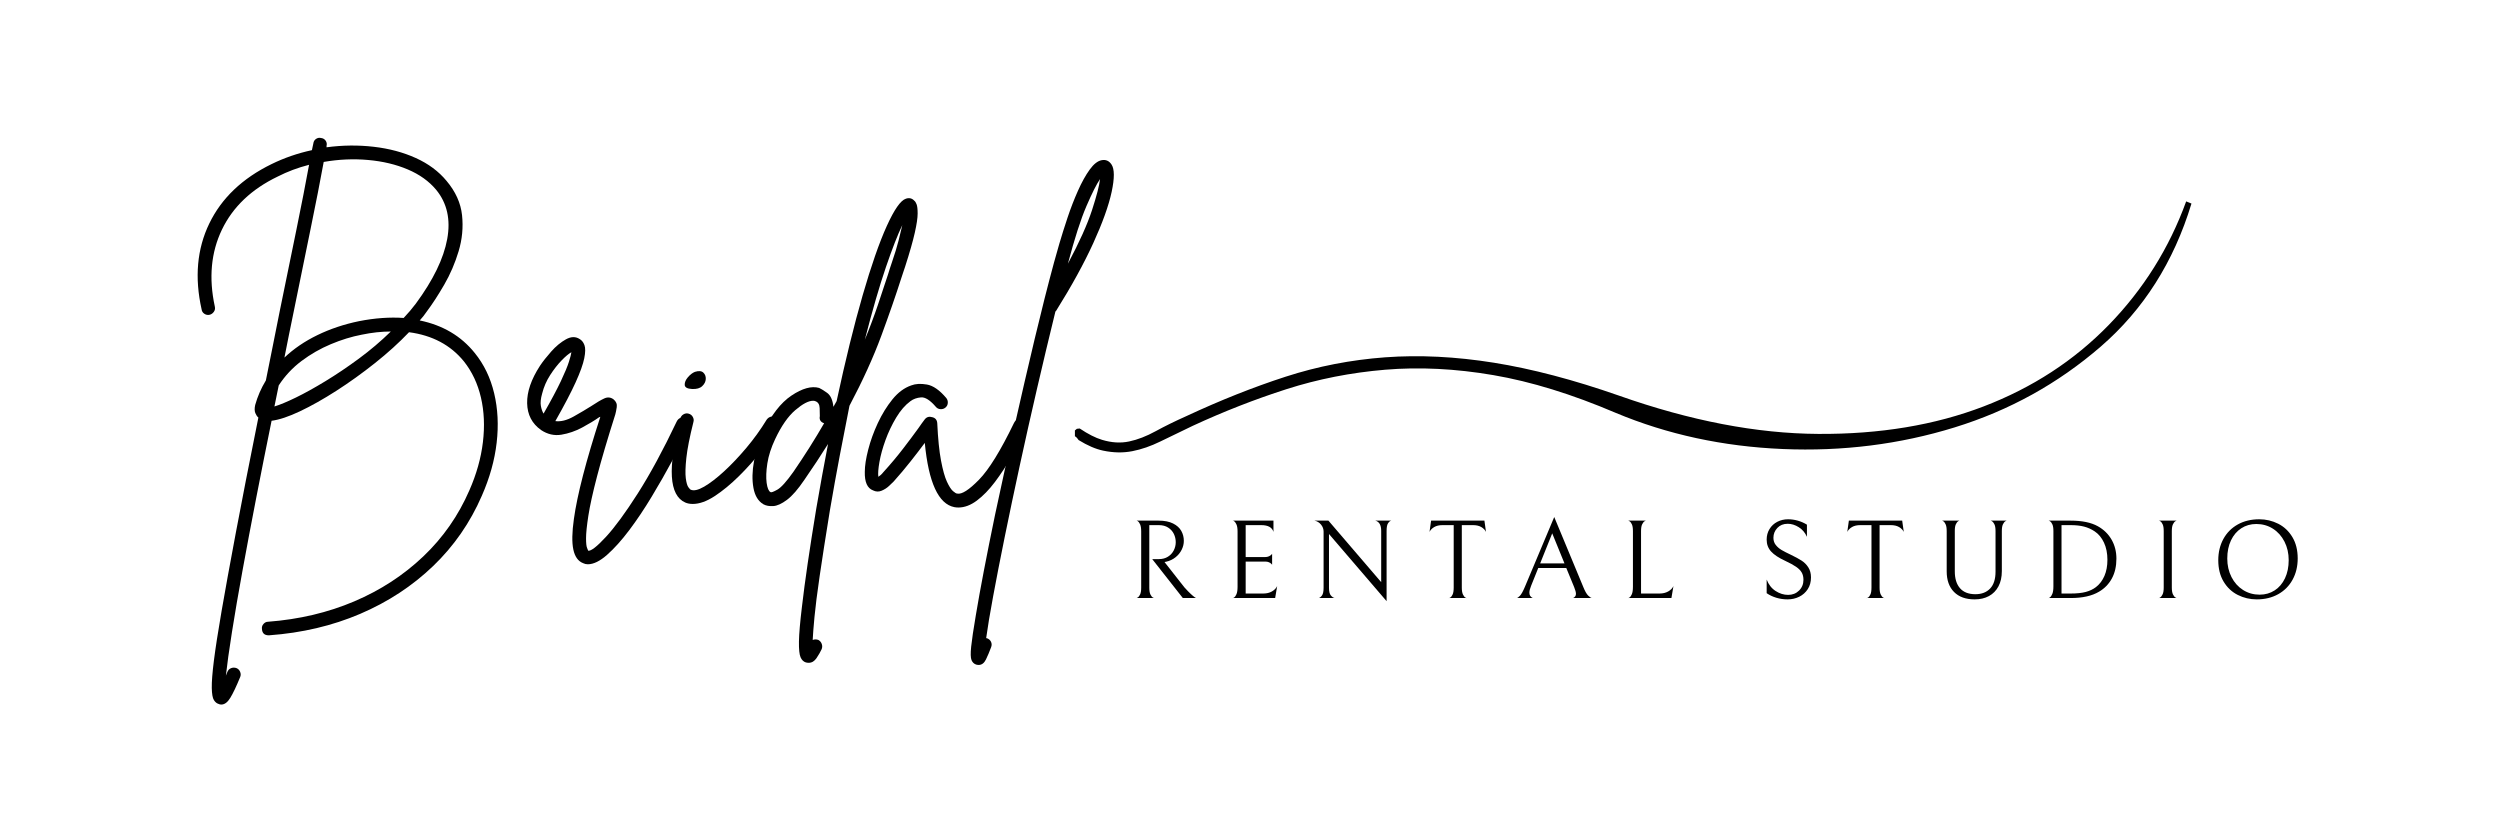 <svg version="1.0" preserveAspectRatio="xMidYMid meet" height="1000" viewBox="0 0 2250 750" zoomAndPan="magnify" width="3000" xmlns:xlink="http://www.w3.org/1999/xlink" xmlns="http://www.w3.org/2000/svg"><defs><g></g><clipPath id="1ce29a122d"><path clip-rule="nonzero" d="M 809.273 62.262 L 1814.465 62.262 L 1814.465 288.598 L 809.273 288.598 Z M 809.273 62.262"></path></clipPath><clipPath id="ddf7af4589"><path clip-rule="nonzero" d="M 0.16 0.52 L 863 0.52 L 863 519.398 L 0.16 519.398 Z M 0.16 0.52"></path></clipPath><clipPath id="8a9087b4fe"><rect height="520" y="0" width="863" x="0"></rect></clipPath><clipPath id="b3ee4afad9"><path clip-rule="nonzero" d="M 856 335 L 1942.48 335 L 1942.48 455 L 856 455 Z M 856 335"></path></clipPath><clipPath id="0527e0ff32"><rect height="120" y="0" width="1087" x="0"></rect></clipPath><clipPath id="ad108ee2cd"><rect height="520" y="0" width="1943" x="0"></rect></clipPath></defs><g transform="matrix(1, 0, 0, 1, 158, 119)"><g clip-path="url(#ad108ee2cd)"><g clip-path="url(#1ce29a122d)"><path fill-rule="nonzero" fill-opacity="1" d="M 1809.551 62.262 C 1794.281 104.352 1771.055 141.406 1739.895 173.449 C 1708.719 205.492 1671.191 229.938 1627.301 246.766 C 1583.406 263.605 1533.785 271.859 1478.445 271.523 C 1423.098 271.207 1363.297 259.723 1299.055 237.055 C 1258.336 222.82 1220.809 212.941 1186.457 207.438 C 1152.105 201.941 1119.496 200.32 1088.652 202.582 C 1057.789 204.859 1027.895 210.684 998.957 220.059 C 970.004 229.449 940.273 241.27 909.742 255.5 C 899.559 260.039 890.328 264.574 882.07 269.094 C 873.793 273.633 865.848 276.715 858.215 278.32 C 850.578 279.941 842.469 279.457 833.883 276.863 C 827.879 275.062 821.156 271.629 813.754 266.645 C 812.961 266.812 812.105 266.902 811.203 266.914 C 810.668 267.461 810.074 267.953 809.418 268.379 L 809.418 273.578 C 810.809 274.48 811.914 275.68 812.746 277.055 C 820.703 281.965 828.07 285.152 834.836 286.574 C 844.047 288.516 852.801 288.684 861.074 287.062 C 869.336 285.449 877.773 282.539 886.359 278.32 C 894.949 274.117 904.641 269.43 915.465 264.242 C 943.449 251.297 971.598 240.297 999.91 231.227 C 1028.211 222.168 1057.789 216.34 1088.652 213.746 C 1119.5 211.168 1151.941 212.773 1185.98 218.602 C 1220.004 224.426 1256.742 235.762 1296.191 252.59 C 1342.621 272.008 1392.715 282.859 1446.477 285.117 C 1500.227 287.395 1551.754 280.914 1601.059 265.695 C 1650.348 250.496 1694.242 226.219 1732.738 192.871 C 1771.219 159.535 1798.414 116.641 1814.32 64.203 Z M 1809.551 62.262" fill="#000000"></path></g><g clip-path="url(#ddf7af4589)"><g transform="matrix(1, 0, 0, 1, -0, -0)"><g clip-path="url(#8a9087b4fe)"><g fill-opacity="1" fill="#000000"><g transform="translate(3.85, 330.048)"><g><path d="M 265.391 -131.406 C 273.742 -121.125 279.578 -109.02 282.891 -95.094 C 286.211 -81.176 286.961 -66.344 285.141 -50.594 C 283.328 -34.852 278.883 -18.953 271.812 -2.891 C 261.32 21.316 246.703 42.414 227.953 60.406 C 209.211 78.395 187.312 92.742 162.25 103.453 C 137.188 114.16 109.879 120.586 80.328 122.734 C 80.328 122.734 80.219 122.734 80 122.734 C 76.145 122.734 74.109 120.805 73.891 116.953 C 73.68 115.234 74.164 113.734 75.344 112.453 C 76.52 111.172 77.859 110.531 79.359 110.531 C 107.422 108.383 133.285 102.273 156.953 92.203 C 180.617 82.141 201.344 68.645 219.125 51.719 C 236.906 34.801 250.723 14.988 260.578 -7.719 C 266.992 -22.281 271.055 -36.734 272.766 -51.078 C 274.484 -65.43 273.895 -78.82 271 -91.25 C 268.113 -103.676 263.031 -114.492 255.75 -123.703 C 243.758 -138.484 227.266 -147.266 206.266 -150.047 C 197.273 -140.617 187.051 -131.352 175.594 -122.25 C 164.133 -113.145 152.566 -104.844 140.891 -97.344 C 129.211 -89.852 118.285 -83.695 108.109 -78.875 C 97.941 -74.062 89.43 -71.223 82.578 -70.359 C 77.859 -47.223 73.25 -24.086 68.75 -0.953 C 64.258 22.172 60.141 44.016 56.391 64.578 C 52.641 85.141 49.477 103.562 46.906 119.844 C 44.332 136.125 42.516 149.191 41.453 159.047 C 41.879 157.973 42.305 156.898 42.734 155.828 C 43.379 154.117 44.504 152.941 46.109 152.297 C 47.711 151.648 49.375 151.648 51.094 152.297 C 52.582 152.941 53.648 154.066 54.297 155.672 C 54.941 157.273 54.941 158.828 54.297 160.328 C 50.867 168.68 47.922 174.891 45.453 178.953 C 42.992 183.023 40.266 185.062 37.266 185.062 C 36.41 185.062 35.555 184.848 34.703 184.422 C 33.203 183.992 31.863 182.867 30.688 181.047 C 29.508 179.223 28.863 175.582 28.75 170.125 C 28.645 164.664 29.285 156.422 30.672 145.391 C 32.066 134.359 34.367 119.523 37.578 100.891 C 40.797 82.254 45.082 58.691 50.438 30.203 C 55.789 1.711 62.539 -32.77 70.688 -73.25 C 69.613 -74.113 68.703 -75.453 67.953 -77.266 C 67.203 -79.086 67.148 -81.5 67.797 -84.5 C 69.93 -92.207 73.145 -99.598 77.438 -106.672 C 79.363 -116.523 81.395 -126.645 83.531 -137.031 C 85.676 -147.414 87.82 -158.18 89.969 -169.328 C 95.32 -195.453 100.301 -219.758 104.906 -242.25 C 109.508 -264.75 113.312 -284.242 116.312 -300.734 C 106.238 -298.16 96.812 -294.625 88.031 -290.125 C 64.469 -278.781 47.758 -262.879 37.906 -242.422 C 28.062 -221.961 25.922 -198.879 31.484 -173.172 C 31.91 -171.461 31.641 -169.91 30.672 -168.516 C 29.711 -167.129 28.484 -166.223 26.984 -165.797 C 25.273 -165.359 23.672 -165.617 22.172 -166.578 C 20.672 -167.547 19.812 -168.891 19.594 -170.609 C 13.164 -199.305 15.469 -225.062 26.5 -247.875 C 37.531 -270.688 56.223 -288.52 82.578 -301.375 C 93.93 -306.945 106.031 -311.125 118.875 -313.906 C 119.094 -314.977 119.305 -315.992 119.516 -316.953 C 119.734 -317.922 119.953 -318.941 120.172 -320.016 C 120.379 -321.723 121.176 -323.055 122.562 -324.016 C 123.957 -324.984 125.516 -325.254 127.234 -324.828 C 128.941 -324.617 130.281 -323.816 131.25 -322.422 C 132.219 -321.023 132.484 -319.473 132.047 -317.766 C 132.047 -317.547 132.047 -317.328 132.047 -317.109 C 132.047 -316.898 132.047 -316.691 132.047 -316.484 C 146.398 -318.41 160.535 -318.566 174.453 -316.953 C 188.379 -315.348 201.02 -311.973 212.375 -306.828 C 223.727 -301.691 232.941 -294.844 240.016 -286.281 C 248.148 -276.633 252.805 -266.348 253.984 -255.422 C 255.16 -244.504 254.141 -233.691 250.922 -222.984 C 247.711 -212.273 243.379 -202.207 237.922 -192.781 C 232.461 -183.352 227.16 -175.211 222.016 -168.359 C 220.305 -165.785 218.27 -163.219 215.906 -160.656 C 236.688 -156.363 253.18 -146.613 265.391 -131.406 Z M 85.141 -83.219 C 90.066 -84.719 96.492 -87.395 104.422 -91.25 C 112.348 -95.102 121.238 -100.031 131.094 -106.031 C 140.945 -112.031 150.957 -118.773 161.125 -126.266 C 171.301 -133.766 180.891 -141.906 189.891 -150.688 C 181.535 -150.688 172.754 -149.723 163.547 -147.797 C 154.547 -146.078 145.332 -143.238 135.906 -139.281 C 126.477 -135.32 117.695 -130.289 109.562 -124.188 C 101.426 -118.082 94.57 -110.742 89 -102.172 C 88.352 -98.961 87.707 -95.801 87.062 -92.688 C 86.426 -89.582 85.785 -86.426 85.141 -83.219 Z M 201.453 -162.891 C 205.523 -167.18 209.164 -171.469 212.375 -175.75 C 228.008 -196.957 237.43 -216.344 240.641 -233.906 C 243.859 -251.469 240.539 -266.25 230.688 -278.25 C 224.258 -285.957 215.742 -292.055 205.141 -296.547 C 194.547 -301.047 182.66 -303.883 169.484 -305.062 C 156.305 -306.25 142.973 -305.66 129.484 -303.297 C 126.484 -286.805 122.57 -266.832 117.75 -243.375 C 112.938 -219.926 107.742 -194.492 102.172 -167.078 C 100.891 -160.648 99.551 -154.113 98.156 -147.469 C 96.758 -140.832 95.422 -134.086 94.141 -127.234 C 102.492 -135.16 112.398 -141.906 123.859 -147.469 C 135.316 -153.039 147.797 -157.219 161.297 -160 C 175.43 -162.789 188.816 -163.754 201.453 -162.891 Z M 201.453 -162.891"></path></g></g></g><g fill-opacity="1" fill="#000000"><g transform="translate(318.35, 330.048)"><g><path d="M 141.047 -72.938 C 142.547 -72.082 143.613 -70.848 144.25 -69.234 C 144.895 -67.629 144.789 -66.078 143.938 -64.578 C 139.875 -55.797 134.895 -45.941 129 -35.016 C 123.113 -24.098 116.848 -13.125 110.203 -2.094 C 103.566 8.938 96.82 19.004 89.969 28.109 C 83.113 37.211 76.473 44.602 70.047 50.281 C 63.617 55.957 57.832 58.797 52.688 58.797 C 51.188 58.797 49.797 58.473 48.516 57.828 C 44.016 56.117 41.066 52.051 39.672 45.625 C 38.285 39.195 38.445 29.988 40.156 18 C 43.156 -3.633 51.082 -34.266 63.938 -73.891 C 63.719 -73.891 63.555 -73.836 63.453 -73.734 C 63.348 -73.629 63.188 -73.578 62.969 -73.578 C 58.688 -70.578 53.547 -67.469 47.547 -64.25 C 41.555 -61.039 35.348 -58.898 28.922 -57.828 C 22.492 -56.766 16.391 -58.16 10.609 -62.016 C 2.461 -67.797 -1.711 -75.828 -1.922 -86.109 C -2.141 -96.391 1.711 -107.633 9.641 -119.844 C 12.211 -123.695 15.586 -127.977 19.766 -132.688 C 23.941 -137.406 28.332 -141.047 32.938 -143.609 C 37.539 -146.18 41.66 -146.289 45.297 -143.938 C 47.223 -142.863 48.672 -141.039 49.641 -138.469 C 50.609 -135.906 50.555 -131.945 49.484 -126.594 C 48.41 -121.238 45.836 -114.062 41.766 -105.062 C 37.691 -96.062 31.586 -84.391 23.453 -70.047 C 28.379 -69.398 33.895 -70.789 40 -74.219 C 46.102 -77.645 51.516 -80.859 56.234 -83.859 C 60.723 -86.859 64.469 -89.051 67.469 -90.438 C 70.469 -91.832 73.254 -91.566 75.828 -89.641 C 78.18 -87.711 79.145 -85.352 78.719 -82.562 C 78.289 -79.781 77.863 -77.641 77.438 -76.141 C 70.363 -53.867 64.898 -35.344 61.047 -20.562 C 57.191 -5.781 54.566 6.102 53.172 15.094 C 51.785 24.094 51.094 30.844 51.094 35.344 C 51.094 39.844 51.41 42.785 52.047 44.172 C 52.691 45.566 53.016 46.375 53.016 46.594 C 55.586 47.02 60.891 42.895 68.922 34.219 C 76.953 25.539 86.535 12.473 97.672 -4.984 C 108.805 -22.441 120.484 -44.02 132.703 -69.719 C 133.555 -71.438 134.785 -72.562 136.391 -73.094 C 137.992 -73.625 139.547 -73.57 141.047 -72.938 Z M 11.562 -94.781 C 10.281 -90.281 9.906 -86.582 10.438 -83.688 C 10.977 -80.801 11.785 -78.504 12.859 -76.797 C 19.711 -88.785 24.906 -98.523 28.438 -106.016 C 31.969 -113.516 34.375 -119.301 35.656 -123.375 C 36.945 -127.445 37.695 -130.336 37.906 -132.047 C 35.551 -130.766 32.609 -128.301 29.078 -124.656 C 25.547 -121.02 22.117 -116.629 18.797 -111.484 C 15.473 -106.348 13.062 -100.781 11.562 -94.781 Z M 11.562 -94.781"></path></g></g></g><g fill-opacity="1" fill="#000000"><g transform="translate(446.527, 330.048)"><g><path d="M 94.141 -73.25 C 95.641 -72.395 96.551 -71.109 96.875 -69.391 C 97.195 -67.68 96.926 -66.078 96.062 -64.578 C 92 -58.148 86.859 -50.973 80.641 -43.047 C 74.43 -35.129 67.688 -27.582 60.406 -20.406 C 53.125 -13.227 45.895 -7.281 38.719 -2.562 C 31.539 2.145 24.953 4.5 18.953 4.5 C 16.379 4.5 14.129 4.07 12.203 3.219 C 4.922 0 0.906 -7.766 0.156 -20.078 C -0.594 -32.398 1.926 -49.805 7.719 -72.297 C 8.145 -74.004 9.109 -75.285 10.609 -76.141 C 12.109 -77.004 13.602 -77.223 15.094 -76.797 C 16.812 -76.359 18.098 -75.391 18.953 -73.891 C 19.805 -72.398 20.02 -70.906 19.594 -69.406 C 16.164 -55.695 14.023 -44.82 13.172 -36.781 C 12.316 -28.75 12.156 -22.695 12.688 -18.625 C 13.227 -14.562 14.031 -11.832 15.094 -10.438 C 16.164 -9.051 16.812 -8.359 17.031 -8.359 C 19.812 -7.066 23.879 -7.973 29.234 -11.078 C 34.586 -14.191 40.582 -18.801 47.219 -24.906 C 53.863 -31.008 60.562 -38.078 67.312 -46.109 C 74.062 -54.141 80.113 -62.547 85.469 -71.328 C 86.539 -72.828 87.879 -73.738 89.484 -74.062 C 91.086 -74.383 92.641 -74.113 94.141 -73.25 Z M 18.312 -98.953 C 14.031 -99.172 11.832 -100.406 11.719 -102.656 C 11.613 -104.906 12.578 -107.207 14.609 -109.562 C 16.648 -111.914 18.742 -113.52 20.891 -114.375 C 24.316 -115.445 26.832 -115.234 28.438 -113.734 C 30.039 -112.234 30.785 -110.305 30.672 -107.953 C 30.566 -105.598 29.5 -103.457 27.469 -101.531 C 25.438 -99.602 22.383 -98.742 18.312 -98.953 Z M 18.312 -98.953"></path></g></g></g><g fill-opacity="1" fill="#000000"><g transform="translate(527.802, 330.048)"><g><path d="M 137.188 -268.281 C 137.832 -267.852 138.473 -266.836 139.109 -265.234 C 139.754 -263.629 140.078 -260.844 140.078 -256.875 C 140.078 -252.914 139.219 -247.133 137.5 -239.531 C 135.789 -231.926 132.906 -221.805 128.844 -209.172 C 128.195 -207.453 127.602 -205.68 127.062 -203.859 C 126.531 -202.035 125.945 -200.27 125.312 -198.562 C 120.383 -183.133 114.383 -165.836 107.312 -146.672 C 100.238 -127.504 90.707 -106.566 78.719 -83.859 C 75.938 -69.93 73.047 -55.098 70.047 -39.359 C 67.047 -23.617 64.047 -6.961 61.047 10.609 C 57.191 34.379 54.141 53.973 51.891 69.391 C 49.641 84.816 48.086 97.082 47.234 106.188 C 46.379 115.289 45.844 122.195 45.625 126.906 C 47.332 126.27 49.047 126.27 50.766 126.906 C 52.266 127.77 53.281 129.004 53.812 130.609 C 54.352 132.211 54.301 133.766 53.656 135.266 C 52.582 137.617 51.082 140.238 49.156 143.125 C 47.227 146.02 44.875 147.469 42.094 147.469 C 41.238 147.469 40.379 147.363 39.516 147.156 C 37.379 146.508 35.773 144.953 34.703 142.484 C 33.629 140.023 33.145 135.316 33.25 128.359 C 33.363 121.398 34.273 110.848 35.984 96.703 C 38.555 74.43 42.844 45.086 48.844 8.672 C 52.27 -11.242 55.801 -30.629 59.438 -49.484 C 56.227 -44.336 52.852 -39.086 49.312 -33.734 C 45.781 -28.379 42.086 -22.914 38.234 -17.344 C 32.453 -8.781 27.203 -2.734 22.484 0.797 C 17.773 4.336 13.648 6.211 10.109 6.422 C 6.578 6.641 3.633 6.102 1.281 4.812 C -3.426 2.031 -6.422 -2.891 -7.703 -9.953 C -8.992 -17.023 -8.832 -25.004 -7.219 -33.891 C -5.613 -42.785 -2.992 -51.301 0.641 -59.438 C 8.141 -75.289 16.758 -86.484 26.5 -93.016 C 36.25 -99.547 44.551 -101.848 51.406 -99.922 C 52.906 -99.273 55.258 -97.828 58.469 -95.578 C 61.688 -93.336 63.617 -89.109 64.266 -82.891 C 65.328 -84.609 66.289 -86.32 67.156 -88.031 C 75.07 -124.875 82.883 -156.629 90.594 -183.297 C 98.312 -209.961 105.547 -230.738 112.297 -245.625 C 119.047 -260.52 124.773 -268.711 129.484 -270.203 C 132.484 -271.273 135.051 -270.633 137.188 -268.281 Z M 28.281 -24.422 C 33.414 -31.91 38.285 -39.297 42.891 -46.578 C 47.492 -53.867 51.832 -61.047 55.906 -68.109 C 52.695 -69.18 51.41 -71.328 52.047 -74.547 C 52.047 -76.047 51.992 -78.453 51.891 -81.766 C 51.785 -85.086 50.445 -87.176 47.875 -88.031 C 47.445 -88.25 46.805 -88.359 45.953 -88.359 C 41.879 -88.359 36.57 -85.57 30.031 -80 C 23.5 -74.438 17.453 -65.766 11.891 -53.984 C 8.242 -46.266 5.883 -38.926 4.812 -31.969 C 3.75 -25.008 3.535 -19.172 4.172 -14.453 C 4.816 -9.742 6 -6.961 7.719 -6.109 C 8.352 -5.68 10.383 -6.43 13.812 -8.359 C 17.238 -10.285 22.062 -15.641 28.281 -24.422 Z M 116.953 -213.016 C 119.523 -220.516 121.504 -226.992 122.891 -232.453 C 124.285 -237.922 125.41 -242.582 126.266 -246.438 C 122.203 -238.082 117.273 -225.441 111.484 -208.516 C 105.703 -191.598 99.383 -169.859 92.531 -143.297 C 97.031 -154.223 100.938 -164.613 104.25 -174.469 C 107.57 -184.32 110.629 -193.531 113.422 -202.094 C 114.055 -204.02 114.641 -205.895 115.172 -207.719 C 115.711 -209.539 116.305 -211.305 116.953 -213.016 Z M 116.953 -213.016"></path></g></g></g><g fill-opacity="1" fill="#000000"><g transform="translate(628.352, 330.048)"><g><path d="M 134.625 -71.328 C 136.125 -70.68 137.141 -69.555 137.672 -67.953 C 138.211 -66.348 138.16 -64.797 137.516 -63.297 C 133.441 -54.941 128.992 -46.586 124.172 -38.234 C 119.359 -29.879 114.328 -22.219 109.078 -15.25 C 103.828 -8.289 98.414 -2.723 92.844 1.453 C 87.281 5.629 81.711 7.719 76.141 7.719 C 75.078 7.719 73.898 7.609 72.609 7.391 C 58.266 4.609 49.379 -14.664 45.953 -50.438 C 42.305 -45.508 38.07 -39.992 33.25 -33.891 C 28.438 -27.785 23.352 -21.738 18 -15.75 C 17.133 -14.883 15.738 -13.539 13.812 -11.719 C 11.883 -9.906 9.633 -8.461 7.062 -7.391 C 4.5 -6.316 1.93 -6.426 -0.641 -7.719 C -5.785 -9.645 -8.25 -15.211 -8.031 -24.422 C -8.031 -29.773 -7.008 -36.414 -4.969 -44.344 C -2.938 -52.27 -0.051 -60.25 3.688 -68.281 C 7.438 -76.312 11.828 -83.43 16.859 -89.641 C 21.898 -95.848 27.523 -100.023 33.734 -102.172 C 37.586 -103.672 42.301 -103.938 47.875 -102.969 C 53.445 -102.008 59.227 -97.992 65.219 -90.922 C 66.289 -89.641 66.773 -88.141 66.672 -86.422 C 66.566 -84.711 65.867 -83.32 64.578 -82.25 C 63.297 -81.176 61.797 -80.691 60.078 -80.797 C 58.367 -80.91 56.977 -81.609 55.906 -82.891 C 50.758 -88.891 46.312 -91.727 42.562 -91.406 C 38.82 -91.082 35.664 -89.957 33.094 -88.031 C 28.383 -84.602 24.098 -79.676 20.234 -73.25 C 16.379 -66.82 13.164 -60.07 10.594 -53 C 8.031 -45.938 6.211 -39.352 5.141 -33.25 C 4.066 -27.145 3.742 -22.703 4.172 -19.922 C 4.816 -20.348 5.516 -20.879 6.266 -21.516 C 7.016 -22.16 7.816 -23.02 8.672 -24.094 C 15.098 -31.164 20.988 -38.18 26.344 -45.141 C 31.695 -52.098 36.301 -58.254 40.156 -63.609 C 41.227 -65.109 42.242 -66.555 43.203 -67.953 C 44.172 -69.348 45.086 -70.582 45.953 -71.656 C 47.66 -73.789 49.906 -74.43 52.688 -73.578 C 55.477 -72.93 56.977 -71.109 57.188 -68.109 C 57.832 -54.191 58.957 -43 60.562 -34.531 C 62.164 -26.07 63.93 -19.754 65.859 -15.578 C 67.785 -11.398 69.602 -8.562 71.312 -7.062 C 73.031 -5.562 74.32 -4.812 75.188 -4.812 C 79.25 -3.957 85.781 -8.133 94.781 -17.344 C 103.781 -26.562 114.273 -43.594 126.266 -68.438 C 127.129 -70.145 128.363 -71.266 129.969 -71.797 C 131.57 -72.336 133.125 -72.18 134.625 -71.328 Z M 134.625 -71.328"></path></g></g></g><g fill-opacity="1" fill="#000000"><g transform="translate(747.856, 330.048)"><g><path d="M 94.469 -301.062 C 97.25 -296.988 97.301 -288.738 94.625 -276.312 C 91.945 -263.895 86.43 -248.523 78.078 -230.203 C 69.723 -211.891 58.582 -191.598 44.656 -169.328 C 44.445 -169.109 44.234 -168.895 44.016 -168.688 C 38.441 -145.977 32.926 -122.844 27.469 -99.281 C 22.008 -75.719 16.816 -52.582 11.891 -29.875 C 6.961 -7.176 2.461 14.188 -1.609 34.219 C -5.68 54.25 -9.16 72.082 -12.047 87.719 C -14.941 103.352 -17.031 115.883 -18.312 125.312 C -18.102 125.312 -17.891 125.312 -17.672 125.312 C -15.953 125.945 -14.719 127.016 -13.969 128.516 C -13.227 130.016 -13.176 131.625 -13.812 133.344 C -15.312 137.406 -16.863 141.098 -18.469 144.422 C -20.082 147.742 -22.281 149.406 -25.062 149.406 C -25.707 149.406 -26.457 149.297 -27.312 149.078 C -29.238 148.441 -30.629 147.102 -31.484 145.062 C -32.336 143.031 -32.441 138.961 -31.797 132.859 C -31.16 126.754 -29.77 117.383 -27.625 104.75 C -23.77 81.613 -17.988 51.41 -10.281 14.141 C -4.707 -11.992 1.129 -38.609 7.234 -65.703 C 13.336 -92.797 19.383 -118.926 25.375 -144.094 C 31.375 -169.27 37.16 -192.141 42.734 -212.703 C 43.805 -216.766 45.41 -222.438 47.547 -229.719 C 49.691 -237.008 52.156 -244.832 54.938 -253.188 C 57.727 -261.539 60.836 -269.57 64.266 -277.281 C 67.691 -284.988 71.223 -291.359 74.859 -296.391 C 78.504 -301.43 82.145 -304.27 85.781 -304.906 C 89.426 -305.551 92.32 -304.27 94.469 -301.062 Z M 55.266 -211.734 C 65.547 -231.016 72.773 -247.078 76.953 -259.922 C 81.129 -272.773 83.539 -282.094 84.188 -287.875 C 81.188 -283.594 77.113 -275.508 71.969 -263.625 C 66.832 -251.738 61.266 -234.441 55.266 -211.734 Z M 55.266 -211.734"></path></g></g></g></g></g></g><g clip-path="url(#b3ee4afad9)"><g transform="matrix(1, 0, 0, 1, 856, 335)"><g clip-path="url(#0527e0ff32)"><g fill-opacity="1" fill="#000000"><g transform="translate(0.121, 84.224)"><g><path d="M 28.953 -35.031 C 32.055 -35.031 34.754 -35.754 37.047 -37.203 C 39.348 -38.66 41.086 -40.551 42.266 -42.875 C 43.453 -45.207 44.047 -47.656 44.047 -50.219 C 44.047 -52.852 43.488 -55.332 42.375 -57.656 C 41.258 -59.988 39.551 -61.895 37.25 -63.375 C 34.957 -64.863 32.16 -65.609 28.859 -65.609 L 20.25 -65.609 L 20.25 -9.312 C 20.25 -6.613 20.586 -4.57 21.266 -3.188 C 21.941 -1.801 22.68 -0.891 23.484 -0.453 C 24.297 -0.016 24.703 0.133 24.703 0 L 8.609 0 C 8.609 0.133 9.008 -0.031 9.812 -0.5 C 10.625 -0.977 11.348 -1.891 11.984 -3.234 C 12.629 -4.586 12.953 -6.613 12.953 -9.312 L 12.953 -59.938 C 12.953 -62.707 12.629 -64.816 11.984 -66.266 C 11.348 -67.711 10.625 -68.691 9.812 -69.203 C 9.008 -69.711 8.609 -69.863 8.609 -69.656 L 28.656 -69.656 C 33.914 -69.656 38.25 -68.797 41.656 -67.078 C 45.07 -65.359 47.535 -63.129 49.047 -60.391 C 50.566 -57.66 51.328 -54.676 51.328 -51.438 C 51.328 -48.738 50.688 -46.086 49.406 -43.484 C 48.125 -40.891 46.285 -38.629 43.891 -36.703 C 41.492 -34.773 38.707 -33.441 35.531 -32.703 L 33.922 -32.406 L 51.734 -9.719 C 54.098 -7.082 56.055 -5.055 57.609 -3.641 C 59.16 -2.223 60.289 -1.273 61 -0.797 C 61.707 -0.328 62.129 -0.062 62.266 0 L 50.422 0 L 22.875 -35.031 Z M 28.953 -35.031"></path></g></g></g><g fill-opacity="1" fill="#000000"><g transform="translate(86.854, 84.224)"><g><path d="M 8.609 0 C 8.609 0.195 9.008 0.047 9.812 -0.453 C 10.625 -0.961 11.348 -1.973 11.984 -3.484 C 12.629 -5.004 12.953 -7.219 12.953 -10.125 L 12.953 -59.844 C 12.953 -62.602 12.629 -64.707 11.984 -66.156 C 11.348 -67.613 10.625 -68.613 9.812 -69.156 C 9.008 -69.695 8.609 -69.863 8.609 -69.656 L 45.266 -69.656 L 45.266 -59.531 C 44.047 -63.582 40.398 -65.609 34.328 -65.609 L 20.25 -65.609 L 20.25 -36.859 L 37.672 -36.859 C 39.016 -36.859 40.16 -37.078 41.109 -37.516 C 42.055 -37.953 42.766 -38.406 43.234 -38.875 C 43.703 -39.352 43.973 -39.66 44.047 -39.797 L 44.047 -29.969 C 43.973 -30.102 43.703 -30.406 43.234 -30.875 C 42.766 -31.352 42.07 -31.797 41.156 -32.203 C 40.25 -32.609 39.117 -32.812 37.766 -32.812 L 20.25 -32.812 L 20.25 -4.047 L 36.047 -4.047 C 39.078 -4.047 41.691 -4.672 43.891 -5.922 C 46.086 -7.172 47.656 -8.773 48.594 -10.734 L 46.781 0 Z M 8.609 0"></path></g></g></g><g fill-opacity="1" fill="#000000"><g transform="translate(164.279, 84.224)"><g><path d="M 73.812 -69.656 C 72.863 -69.457 71.93 -68.695 71.016 -67.375 C 70.109 -66.062 69.656 -63.754 69.656 -60.453 L 69.656 2.828 L 17.812 -57.609 L 17.812 -9.109 C 17.812 -5.867 18.383 -3.586 19.531 -2.266 C 20.688 -0.953 21.801 -0.195 22.875 0 L 8.609 0 C 9.555 -0.195 10.516 -0.953 11.484 -2.266 C 12.461 -3.586 12.953 -5.906 12.953 -9.219 L 12.953 -59.844 C 12.953 -62.133 12.176 -64.223 10.625 -66.109 C 9.07 -68.004 7.117 -69.188 4.766 -69.656 L 17.312 -69.656 L 64.797 -14.281 L 64.797 -60.453 C 64.797 -65.648 63.039 -68.719 59.531 -69.656 Z M 73.812 -69.656"></path></g></g></g><g fill-opacity="1" fill="#000000"><g transform="translate(269.222, 84.224)"><g><path d="M 14.984 -65.609 C 12.016 -65.609 9.551 -65.035 7.594 -63.891 C 5.633 -62.742 4.219 -61.289 3.344 -59.531 L 4.766 -69.656 L 52.75 -69.656 L 54.172 -59.531 C 53.297 -61.289 51.879 -62.742 49.922 -63.891 C 47.961 -65.035 45.5 -65.609 42.531 -65.609 L 32.406 -65.609 L 32.406 -9.422 C 32.406 -6.711 32.738 -4.648 33.406 -3.234 C 34.082 -1.816 34.828 -0.875 35.641 -0.406 C 36.453 0.062 36.859 0.195 36.859 0 L 20.75 0 C 20.75 0.195 21.156 0.062 21.969 -0.406 C 22.781 -0.875 23.504 -1.801 24.141 -3.188 C 24.785 -4.57 25.109 -6.648 25.109 -9.422 L 25.109 -65.609 Z M 14.984 -65.609"></path></g></g></g><g fill-opacity="1" fill="#000000"><g transform="translate(349.076, 84.224)"><g><path d="M 21.359 -27.031 L 14.891 -10.938 C 13.867 -8.438 13.359 -6.379 13.359 -4.766 C 13.359 -2.535 14.375 -0.945 16.406 0 L 1.922 0 C 2.598 0 3.578 -0.672 4.859 -2.016 C 6.141 -3.367 7.625 -6.039 9.312 -10.031 L 35.734 -72.906 L 61.969 -9.719 C 63.445 -6.07 64.879 -3.57 66.266 -2.219 C 67.648 -0.875 68.75 -0.133 69.562 0 L 52.75 0 C 54.438 -0.812 55.281 -2.062 55.281 -3.75 C 55.281 -5.164 54.738 -7.191 53.656 -9.828 L 46.578 -27.031 Z M 44.953 -31.188 L 33.922 -58.219 L 23.078 -31.188 Z M 44.953 -31.188"></path></g></g></g><g fill-opacity="1" fill="#000000"><g transform="translate(442.688, 84.224)"><g><path d="M 12.953 -60.25 C 12.953 -62.945 12.629 -64.984 11.984 -66.359 C 11.348 -67.742 10.625 -68.672 9.812 -69.141 C 9.008 -69.617 8.609 -69.789 8.609 -69.656 L 24.703 -69.656 C 24.703 -69.789 24.297 -69.617 23.484 -69.141 C 22.68 -68.672 21.941 -67.742 21.266 -66.359 C 20.586 -64.984 20.25 -62.945 20.25 -60.25 L 20.25 -4.047 L 36.859 -4.047 C 39.891 -4.047 42.504 -4.672 44.703 -5.922 C 46.898 -7.172 48.469 -8.773 49.406 -10.734 L 47.594 0 L 8.609 0 C 8.609 0.195 9.008 0.047 9.812 -0.453 C 10.625 -0.961 11.348 -1.973 11.984 -3.484 C 12.629 -5.004 12.953 -7.219 12.953 -10.125 Z M 12.953 -60.25"></path></g></g></g><g fill-opacity="1" fill="#000000"><g transform="translate(517.887, 84.224)"><g></g></g></g><g fill-opacity="1" fill="#000000"><g transform="translate(567.794, 84.224)"><g><path d="M 27.031 1.219 C 23.52 1.219 20.145 0.727 16.906 -0.25 C 13.664 -1.227 10.766 -2.598 8.203 -4.359 L 8.203 -16.609 C 9.953 -12.086 12.633 -8.66 16.25 -6.328 C 19.863 -3.992 23.629 -2.828 27.547 -2.828 C 31.453 -2.828 34.723 -4.125 37.359 -6.719 C 39.992 -9.32 41.312 -12.551 41.312 -16.406 C 41.312 -18.969 40.785 -21.16 39.734 -22.984 C 38.691 -24.805 37.02 -26.508 34.719 -28.094 C 32.426 -29.676 29.191 -31.445 25.016 -33.406 C 19.141 -36.113 14.867 -38.93 12.203 -41.859 C 9.535 -44.797 8.203 -48.359 8.203 -52.547 C 8.203 -56.129 9.062 -59.316 10.781 -62.109 C 12.5 -64.91 14.828 -67.07 17.766 -68.594 C 20.703 -70.113 23.926 -70.875 27.438 -70.875 C 30.477 -70.875 33.445 -70.453 36.344 -69.609 C 39.25 -68.766 41.953 -67.566 44.453 -66.016 L 44.453 -55.078 C 42.828 -58.797 40.379 -61.68 37.109 -63.734 C 33.836 -65.797 30.516 -66.828 27.141 -66.828 C 23.285 -66.828 20.176 -65.578 17.812 -63.078 C 15.457 -60.578 14.281 -57.609 14.281 -54.172 C 14.281 -51.672 14.988 -49.523 16.406 -47.734 C 17.82 -45.953 19.555 -44.453 21.609 -43.234 C 23.672 -42.016 26.562 -40.531 30.281 -38.781 C 34.051 -36.957 37.148 -35.27 39.578 -33.719 C 42.016 -32.164 44.039 -30.141 45.656 -27.641 C 47.281 -25.141 48.094 -22.102 48.094 -18.531 C 48.094 -14.477 47.129 -10.969 45.203 -8 C 43.285 -5.031 40.723 -2.75 37.516 -1.156 C 34.305 0.426 30.812 1.219 27.031 1.219 Z M 27.031 1.219"></path></g></g></g><g fill-opacity="1" fill="#000000"><g transform="translate(645.219, 84.224)"><g><path d="M 14.984 -65.609 C 12.016 -65.609 9.551 -65.035 7.594 -63.891 C 5.633 -62.742 4.219 -61.289 3.344 -59.531 L 4.766 -69.656 L 52.75 -69.656 L 54.172 -59.531 C 53.297 -61.289 51.879 -62.742 49.922 -63.891 C 47.961 -65.035 45.5 -65.609 42.531 -65.609 L 32.406 -65.609 L 32.406 -9.422 C 32.406 -6.711 32.738 -4.648 33.406 -3.234 C 34.082 -1.816 34.828 -0.875 35.641 -0.406 C 36.453 0.062 36.859 0.195 36.859 0 L 20.75 0 C 20.75 0.195 21.156 0.062 21.969 -0.406 C 22.781 -0.875 23.504 -1.801 24.141 -3.188 C 24.785 -4.57 25.109 -6.648 25.109 -9.422 L 25.109 -65.609 Z M 14.984 -65.609"></path></g></g></g><g fill-opacity="1" fill="#000000"><g transform="translate(725.073, 84.224)"><g><path d="M 62.578 -24.203 C 62.578 -18.867 61.562 -14.297 59.531 -10.484 C 57.508 -6.672 54.66 -3.766 50.984 -1.766 C 47.305 0.223 43.035 1.219 38.172 1.219 C 30.141 1.219 23.926 -1.008 19.531 -5.469 C 15.145 -9.926 12.953 -16.102 12.953 -24 L 12.953 -60.25 C 12.953 -62.945 12.629 -64.984 11.984 -66.359 C 11.348 -67.742 10.641 -68.672 9.859 -69.141 C 9.086 -69.617 8.703 -69.789 8.703 -69.656 L 24.5 -69.656 C 24.5 -69.789 24.109 -69.617 23.328 -69.141 C 22.555 -68.672 21.848 -67.758 21.203 -66.406 C 20.566 -65.062 20.25 -63.109 20.25 -60.547 L 20.25 -24 C 20.25 -17.445 21.816 -12.379 24.953 -8.797 C 28.098 -5.223 32.707 -3.438 38.781 -3.438 C 44.383 -3.438 48.805 -5.141 52.047 -8.547 C 55.285 -11.961 56.906 -17.008 56.906 -23.688 L 56.906 -60.25 C 56.906 -62.945 56.566 -64.984 55.891 -66.359 C 55.211 -67.742 54.469 -68.672 53.656 -69.141 C 52.852 -69.617 52.453 -69.789 52.453 -69.656 L 67.031 -69.656 C 67.031 -69.789 66.625 -69.617 65.812 -69.141 C 65 -68.672 64.254 -67.742 63.578 -66.359 C 62.91 -64.984 62.578 -62.945 62.578 -60.25 Z M 62.578 -24.203"></path></g></g></g><g fill-opacity="1" fill="#000000"><g transform="translate(821.113, 84.224)"><g><path d="M 53.969 -5.672 C 47.625 -1.891 39.148 0 28.547 0 L 8.609 0 C 8.609 0.195 9.008 0.008 9.812 -0.562 C 10.625 -1.133 11.348 -2.195 11.984 -3.75 C 12.629 -5.301 12.953 -7.562 12.953 -10.531 L 12.953 -60.344 C 12.953 -62.977 12.629 -64.984 11.984 -66.359 C 11.348 -67.742 10.625 -68.672 9.812 -69.141 C 9.008 -69.617 8.609 -69.789 8.609 -69.656 L 28.453 -69.656 C 38.773 -69.656 46.941 -67.969 52.953 -64.594 C 58.285 -61.625 62.398 -57.609 65.297 -52.547 C 68.203 -47.484 69.656 -41.781 69.656 -35.438 C 69.656 -28.551 68.285 -22.594 65.547 -17.562 C 62.816 -12.539 58.957 -8.578 53.969 -5.672 Z M 50.016 -60.047 C 47.047 -62.004 43.875 -63.422 40.5 -64.297 C 37.125 -65.172 33.109 -65.609 28.453 -65.609 L 20.25 -65.609 L 20.25 -4.047 L 28.453 -4.047 C 33.984 -4.047 38.52 -4.52 42.062 -5.469 C 45.613 -6.414 48.672 -7.867 51.234 -9.828 C 54.535 -12.391 57.082 -15.742 58.875 -19.891 C 60.664 -24.047 61.562 -28.891 61.562 -34.422 C 61.562 -40.297 60.531 -45.441 58.469 -49.859 C 56.414 -54.285 53.598 -57.68 50.016 -60.047 Z M 50.016 -60.047"></path></g></g></g><g fill-opacity="1" fill="#000000"><g transform="translate(920.39, 84.224)"><g><path d="M 8.5 0 C 8.5 0.195 8.906 0.047 9.719 -0.453 C 10.531 -0.961 11.27 -1.906 11.938 -3.281 C 12.613 -4.664 12.953 -6.711 12.953 -9.422 L 12.953 -60.25 C 12.953 -62.945 12.629 -64.984 11.984 -66.359 C 11.348 -67.742 10.625 -68.672 9.812 -69.141 C 9.008 -69.617 8.609 -69.789 8.609 -69.656 L 24.703 -69.656 C 24.703 -69.789 24.297 -69.617 23.484 -69.141 C 22.68 -68.672 21.941 -67.742 21.266 -66.359 C 20.586 -64.984 20.25 -62.945 20.25 -60.25 L 20.25 -9.422 C 20.25 -6.711 20.586 -4.664 21.266 -3.281 C 21.941 -1.906 22.68 -0.977 23.484 -0.5 C 24.297 -0.031 24.703 0.133 24.703 0 Z M 8.5 0"></path></g></g></g><g fill-opacity="1" fill="#000000"><g transform="translate(975.963, 84.224)"><g><path d="M 6.484 -34.016 C 6.484 -41.172 8.016 -47.551 11.078 -53.156 C 14.148 -58.758 18.473 -63.113 24.047 -66.219 C 29.617 -69.32 36.047 -70.875 43.328 -70.875 C 49.41 -70.875 55.098 -69.539 60.391 -66.875 C 65.691 -64.207 69.945 -60.207 73.156 -54.875 C 76.363 -49.539 77.969 -43.129 77.969 -35.641 C 77.969 -28.484 76.43 -22.102 73.359 -16.5 C 70.285 -10.895 65.961 -6.539 60.391 -3.438 C 54.828 -0.332 48.398 1.219 41.109 1.219 C 35.035 1.219 29.348 -0.113 24.047 -2.781 C 18.742 -5.445 14.488 -9.445 11.281 -14.781 C 8.082 -20.113 6.484 -26.523 6.484 -34.016 Z M 69.859 -34.125 C 69.859 -40.258 68.594 -45.805 66.062 -50.766 C 63.531 -55.734 60.051 -59.617 55.625 -62.422 C 51.207 -65.223 46.234 -66.625 40.703 -66.625 C 35.641 -66.625 31.133 -65.336 27.188 -62.766 C 23.238 -60.203 20.148 -56.578 17.922 -51.891 C 15.691 -47.203 14.578 -41.75 14.578 -35.531 C 14.578 -29.395 15.844 -23.844 18.375 -18.875 C 20.906 -13.914 24.379 -10.035 28.797 -7.234 C 33.223 -4.43 38.203 -3.031 43.734 -3.031 C 48.797 -3.031 53.301 -4.312 57.25 -6.875 C 61.207 -9.445 64.297 -13.078 66.516 -17.766 C 68.742 -22.461 69.859 -27.914 69.859 -34.125 Z M 69.859 -34.125"></path></g></g></g></g></g></g></g></g></svg>